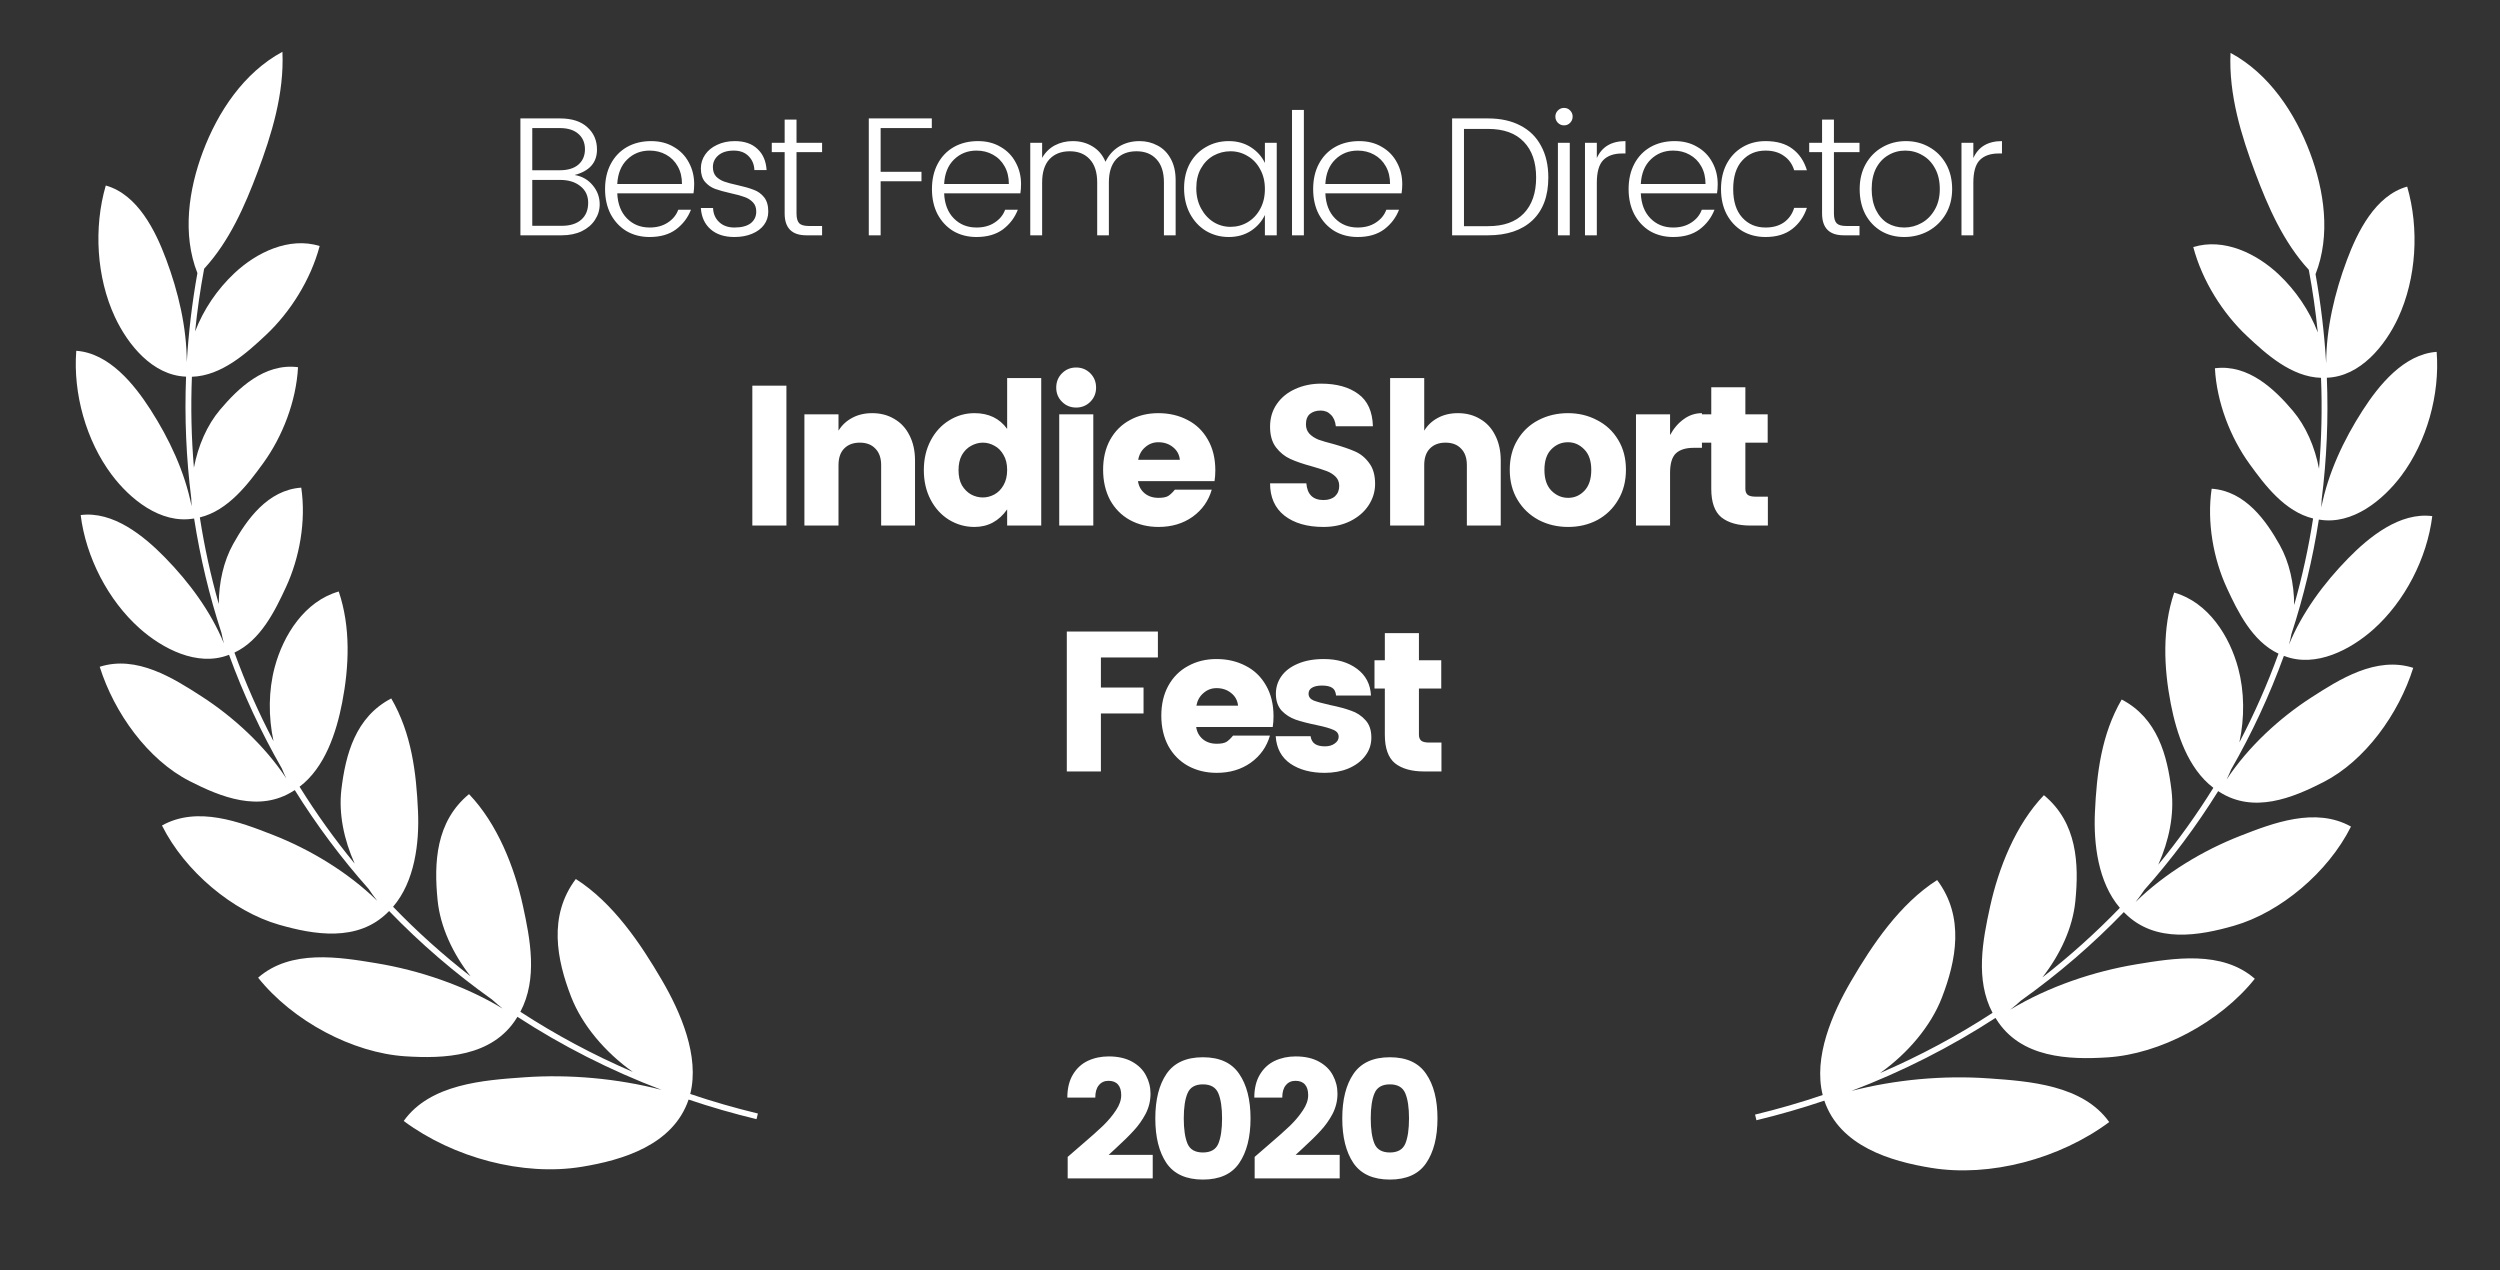 <svg width="122" height="62" viewBox="0 0 122 62" fill="none" xmlns="http://www.w3.org/2000/svg">
<rect x="0" y="0" width="122" height="62" fill="#333333" stroke="none"/>
<path d="M9.633 13.327C8.884 11.428 9.209 9.243 9.9 7.406C10.626 5.474 11.891 3.546 13.782 2.529C13.876 4.566 13.252 6.579 12.57 8.393C11.956 10.026 11.204 11.765 9.962 13.114C9.771 14.137 9.624 15.157 9.522 16.173C9.933 15.1 10.601 14.122 11.434 13.336C12.507 12.324 14.102 11.543 15.6 12.005C15.161 13.656 14.161 15.238 12.977 16.348C12.045 17.222 10.815 18.342 9.365 18.386C9.306 19.88 9.339 21.36 9.463 22.821C9.667 21.752 10.105 20.745 10.738 19.996C11.608 18.966 12.897 17.708 14.544 17.919C14.454 19.59 13.785 21.301 12.855 22.588C12.115 23.61 11.139 24.913 9.752 25.249C9.974 26.684 10.284 28.096 10.676 29.476C10.68 28.419 10.914 27.381 11.378 26.549C12.033 25.375 13.053 23.911 14.701 23.797C14.943 25.436 14.616 27.228 13.955 28.653C13.427 29.792 12.724 31.245 11.441 31.846C11.979 33.332 12.617 34.776 13.348 36.17C13.091 34.968 13.101 33.702 13.405 32.563C13.824 30.993 14.863 29.343 16.53 28.865C17.12 30.598 17.039 32.533 16.696 34.295C16.414 35.746 15.861 37.45 14.619 38.393C15.431 39.699 16.329 40.952 17.308 42.145C16.782 40.975 16.52 39.696 16.66 38.525C16.865 36.819 17.346 34.993 19.093 34.084C20.085 35.789 20.315 37.703 20.399 39.593C20.467 41.122 20.246 43.007 19.182 44.25C20.353 45.463 21.616 46.599 22.965 47.647C22.094 46.533 21.484 45.225 21.355 43.932C21.172 42.105 21.262 40.094 22.888 38.753C24.278 40.202 25.108 42.334 25.515 44.187C25.874 45.825 26.25 47.763 25.394 49.375C27.111 50.493 28.944 51.477 30.882 52.311C29.518 51.342 28.402 50.013 27.87 48.64C27.173 46.841 26.742 44.697 28.1 42.895C29.919 44.056 31.256 46.038 32.309 47.846C33.213 49.397 34.148 51.538 33.684 53.386C34.757 53.749 35.858 54.068 36.985 54.34L36.918 54.615C35.787 54.342 34.681 54.023 33.604 53.658C32.849 55.883 30.376 56.617 28.376 56.942C25.527 57.404 22.134 56.509 19.701 54.704C20.985 52.895 23.605 52.712 25.58 52.573L25.606 52.571C27.77 52.42 30.11 52.622 32.287 53.186C29.773 52.232 27.42 51.032 25.251 49.621L25.219 49.672C24.031 51.594 21.644 51.669 19.771 51.547C17.229 51.382 14.295 49.841 12.596 47.711C14.194 46.313 16.554 46.704 18.382 47.007L18.391 47.009C20.431 47.347 22.661 48.085 24.533 49.221C24.355 49.081 24.18 48.933 24.011 48.778C22.191 47.484 20.512 46.037 18.989 44.459C18.971 44.477 18.953 44.494 18.935 44.511C17.454 45.997 15.296 45.608 13.613 45.125C11.36 44.477 9.024 42.525 7.904 40.284C9.639 39.315 11.713 40.114 13.327 40.746C15.098 41.439 16.972 42.549 18.412 43.963C18.264 43.776 18.122 43.581 17.988 43.379C16.649 41.872 15.444 40.258 14.385 38.556L14.332 38.589C12.657 39.667 10.758 38.886 9.254 38.118C7.213 37.077 5.574 34.789 4.866 32.539C6.675 31.961 8.463 33.096 9.853 33.994C11.374 34.977 12.914 36.378 13.971 37.985C13.893 37.827 13.821 37.665 13.754 37.5C12.739 35.733 11.876 33.878 11.177 31.954L11.141 31.966L11.138 31.968C9.615 32.545 7.918 31.647 6.812 30.663C5.275 29.294 4.191 27.19 3.937 25.135C5.525 24.93 7.022 26.155 8.045 27.2C9.223 28.403 10.28 29.825 10.93 31.404C10.882 31.233 10.842 31.058 10.807 30.882C10.216 29.074 9.768 27.209 9.473 25.303L9.45 25.306L9.442 25.307C7.831 25.575 6.342 24.354 5.452 23.169C4.204 21.506 3.56 19.205 3.722 17.119C5.326 17.231 6.548 18.753 7.34 19.984C8.257 21.409 9.018 23.022 9.351 24.71C9.341 24.575 9.335 24.44 9.332 24.305C9.088 22.365 9.001 20.385 9.08 18.38L9.076 18.38C7.438 18.321 6.228 16.805 5.603 15.46C4.709 13.536 4.565 11.103 5.162 9.053C6.723 9.49 7.593 11.275 8.106 12.649C8.699 14.234 9.112 15.962 9.115 17.68C9.2 16.239 9.372 14.786 9.633 13.327Z" fill="white"/>
<path d="M38.377 18.819V25.647H36.714V18.819H38.377ZM42.562 20.162C42.971 20.162 43.331 20.256 43.642 20.444C43.959 20.625 44.206 20.891 44.381 21.241C44.563 21.591 44.653 22.003 44.653 22.476V25.647H43V22.7C43 22.35 42.906 22.081 42.718 21.893C42.536 21.698 42.283 21.601 41.959 21.601C41.635 21.601 41.379 21.698 41.191 21.893C41.009 22.081 40.919 22.35 40.919 22.7V25.647H39.255V20.22H40.919V21.017C41.081 20.752 41.301 20.544 41.58 20.395C41.865 20.239 42.193 20.162 42.562 20.162ZM47.554 20.162C48.247 20.162 48.779 20.418 49.149 20.93V18.45H50.812V25.647H49.149V24.859C48.747 25.43 48.215 25.715 47.554 25.715C47.106 25.715 46.691 25.598 46.309 25.365C45.933 25.131 45.634 24.804 45.414 24.383C45.193 23.961 45.083 23.481 45.083 22.943C45.083 22.405 45.193 21.925 45.414 21.504C45.634 21.082 45.933 20.755 46.309 20.521C46.691 20.282 47.106 20.162 47.554 20.162ZM47.962 21.601C47.767 21.601 47.576 21.653 47.388 21.757C47.207 21.854 47.058 22.003 46.941 22.204C46.831 22.405 46.776 22.651 46.776 22.943C46.776 23.235 46.831 23.481 46.941 23.682C47.058 23.877 47.207 24.026 47.388 24.13C47.57 24.227 47.761 24.276 47.962 24.276C48.157 24.276 48.345 24.227 48.526 24.13C48.714 24.026 48.863 23.874 48.974 23.673C49.09 23.472 49.149 23.225 49.149 22.933C49.149 22.642 49.09 22.398 48.974 22.204C48.863 22.003 48.718 21.854 48.536 21.757C48.354 21.653 48.163 21.601 47.962 21.601ZM51.544 18.917C51.544 18.638 51.638 18.404 51.826 18.216C52.014 18.028 52.244 17.934 52.516 17.934C52.788 17.934 53.019 18.028 53.207 18.216C53.395 18.404 53.489 18.638 53.489 18.917C53.489 19.189 53.395 19.419 53.207 19.607C53.019 19.795 52.788 19.889 52.516 19.889C52.244 19.889 52.014 19.795 51.826 19.607C51.638 19.419 51.544 19.189 51.544 18.917ZM53.353 20.22V25.647H51.69V20.22H53.353ZM59.308 22.953C59.308 23.141 59.295 23.316 59.269 23.478H55.534C55.566 23.718 55.673 23.916 55.855 24.071C56.037 24.221 56.264 24.295 56.536 24.295C56.743 24.295 56.899 24.266 57.003 24.207C57.106 24.143 57.217 24.039 57.333 23.896H59.133C58.977 24.441 58.666 24.882 58.199 25.219C57.732 25.55 57.178 25.715 56.536 25.715C56.017 25.715 55.55 25.602 55.135 25.375C54.727 25.148 54.406 24.823 54.172 24.402C53.946 23.974 53.832 23.481 53.832 22.924C53.832 22.366 53.946 21.88 54.172 21.465C54.406 21.043 54.727 20.722 55.135 20.502C55.544 20.275 56.007 20.162 56.526 20.162C57.051 20.162 57.525 20.272 57.946 20.492C58.368 20.706 58.698 21.024 58.938 21.445C59.184 21.867 59.308 22.369 59.308 22.953ZM57.577 22.437C57.551 22.184 57.44 21.98 57.246 21.825C57.051 21.663 56.811 21.581 56.526 21.581C56.28 21.581 56.066 21.663 55.884 21.825C55.703 21.98 55.589 22.184 55.544 22.437H57.577ZM67.105 23.614C67.105 23.99 66.998 24.34 66.784 24.665C66.576 24.982 66.278 25.238 65.889 25.433C65.506 25.621 65.072 25.715 64.585 25.715C63.788 25.715 63.153 25.53 62.679 25.161C62.212 24.791 61.979 24.266 61.979 23.585H63.749C63.794 24.13 64.073 24.402 64.585 24.402C64.825 24.402 65.013 24.34 65.15 24.217C65.286 24.088 65.354 23.919 65.354 23.712C65.354 23.53 65.296 23.381 65.179 23.264C65.062 23.147 64.919 23.057 64.751 22.992C64.582 22.927 64.339 22.849 64.021 22.758C63.593 22.642 63.243 22.522 62.971 22.398C62.699 22.275 62.465 22.087 62.271 21.834C62.076 21.581 61.979 21.244 61.979 20.823C61.979 20.401 62.089 20.032 62.31 19.714C62.53 19.396 62.828 19.153 63.204 18.985C63.587 18.81 64.008 18.722 64.469 18.722C65.227 18.722 65.834 18.891 66.287 19.228C66.741 19.558 66.978 20.084 66.998 20.803H65.189C65.162 20.557 65.082 20.369 64.945 20.239C64.816 20.103 64.65 20.035 64.449 20.035C64.235 20.035 64.06 20.09 63.924 20.2C63.794 20.311 63.73 20.479 63.73 20.706C63.73 20.894 63.788 21.05 63.905 21.173C64.021 21.29 64.167 21.384 64.342 21.455C64.524 21.52 64.767 21.591 65.072 21.669C65.506 21.792 65.856 21.912 66.122 22.029C66.394 22.146 66.625 22.334 66.813 22.593C67.007 22.846 67.105 23.186 67.105 23.614ZM71.145 20.162C71.554 20.162 71.914 20.256 72.225 20.444C72.543 20.625 72.789 20.891 72.964 21.241C73.146 21.591 73.236 22.003 73.236 22.476V25.647H71.583V22.7C71.583 22.35 71.489 22.081 71.301 21.893C71.119 21.698 70.866 21.601 70.542 21.601C70.218 21.601 69.962 21.698 69.774 21.893C69.592 22.081 69.502 22.35 69.502 22.7V25.647H67.838V18.45H69.502V21.017C69.664 20.752 69.884 20.544 70.163 20.395C70.448 20.239 70.776 20.162 71.145 20.162ZM76.516 20.162C77.035 20.162 77.508 20.275 77.936 20.502C78.37 20.722 78.714 21.043 78.967 21.465C79.22 21.88 79.346 22.366 79.346 22.924C79.346 23.481 79.22 23.971 78.967 24.392C78.721 24.814 78.383 25.141 77.955 25.375C77.527 25.602 77.051 25.715 76.526 25.715C76 25.715 75.521 25.602 75.086 25.375C74.652 25.141 74.308 24.814 74.055 24.392C73.802 23.971 73.676 23.481 73.676 22.924C73.676 22.366 73.802 21.88 74.055 21.465C74.308 21.043 74.648 20.722 75.076 20.502C75.511 20.275 75.991 20.162 76.516 20.162ZM76.516 21.581C76.198 21.581 75.926 21.698 75.699 21.932C75.478 22.159 75.368 22.492 75.368 22.933C75.368 23.374 75.482 23.712 75.709 23.945C75.942 24.178 76.214 24.295 76.526 24.295C76.837 24.295 77.103 24.178 77.323 23.945C77.544 23.712 77.654 23.374 77.654 22.933C77.654 22.492 77.54 22.159 77.313 21.932C77.087 21.698 76.821 21.581 76.516 21.581ZM81.499 21.231C81.68 20.901 81.904 20.641 82.17 20.453C82.436 20.259 82.731 20.162 83.055 20.162V21.854H82.646C82.264 21.854 81.975 21.945 81.781 22.126C81.593 22.308 81.499 22.625 81.499 23.079V25.647H79.836V20.22H81.499V21.231ZM86.272 24.237V25.647H85.426C84.817 25.647 84.344 25.514 84.006 25.248C83.676 24.976 83.51 24.512 83.51 23.857V21.601H83.005V20.22H83.51V18.897H85.174V20.22H86.263V21.601H85.174V23.857C85.174 23.987 85.212 24.084 85.29 24.149C85.368 24.207 85.498 24.237 85.679 24.237H86.272ZM56.505 30.819V32.084H53.724V33.552H55.805V34.817H53.724V37.647H52.06V30.819H56.505ZM62.148 34.953C62.148 35.141 62.135 35.316 62.109 35.478H58.374C58.407 35.718 58.514 35.916 58.696 36.071C58.877 36.221 59.104 36.295 59.376 36.295C59.584 36.295 59.739 36.266 59.843 36.208C59.947 36.143 60.057 36.039 60.174 35.896H61.973C61.818 36.441 61.506 36.882 61.039 37.219C60.573 37.55 60.018 37.715 59.376 37.715C58.858 37.715 58.391 37.602 57.976 37.375C57.567 37.148 57.246 36.824 57.013 36.402C56.786 35.974 56.672 35.481 56.672 34.924C56.672 34.366 56.786 33.88 57.013 33.465C57.246 33.043 57.567 32.722 57.976 32.502C58.384 32.275 58.848 32.161 59.367 32.161C59.892 32.161 60.365 32.272 60.787 32.492C61.208 32.706 61.539 33.024 61.779 33.445C62.025 33.867 62.148 34.369 62.148 34.953ZM60.417 34.437C60.391 34.184 60.281 33.98 60.086 33.825C59.892 33.663 59.652 33.581 59.367 33.581C59.12 33.581 58.906 33.663 58.725 33.825C58.543 33.98 58.43 34.184 58.384 34.437H60.417ZM64.607 32.161C65.256 32.161 65.794 32.32 66.222 32.638C66.65 32.956 66.877 33.39 66.903 33.941H65.201C65.181 33.753 65.116 33.627 65.006 33.562C64.896 33.491 64.731 33.455 64.51 33.455C64.303 33.455 64.141 33.491 64.024 33.562C63.913 33.627 63.858 33.724 63.858 33.854C63.858 34.003 63.939 34.113 64.102 34.184C64.27 34.249 64.543 34.324 64.918 34.408C65.327 34.492 65.664 34.583 65.93 34.681C66.202 34.771 66.436 34.924 66.63 35.138C66.825 35.345 66.922 35.63 66.922 35.994C66.922 36.331 66.822 36.629 66.621 36.888C66.426 37.148 66.154 37.352 65.804 37.501C65.46 37.644 65.074 37.715 64.646 37.715C63.972 37.715 63.414 37.566 62.973 37.268C62.532 36.963 62.292 36.516 62.254 35.925H63.956C63.982 36.1 64.053 36.227 64.17 36.305C64.286 36.383 64.448 36.422 64.656 36.422C64.85 36.422 65.009 36.376 65.132 36.285C65.262 36.195 65.327 36.084 65.327 35.955C65.327 35.799 65.24 35.686 65.064 35.614C64.889 35.536 64.614 35.459 64.238 35.381C63.829 35.297 63.492 35.209 63.226 35.118C62.967 35.027 62.74 34.882 62.545 34.681C62.357 34.473 62.263 34.197 62.263 33.854C62.263 33.543 62.351 33.261 62.526 33.008C62.708 32.748 62.973 32.544 63.324 32.395C63.68 32.239 64.108 32.161 64.607 32.161ZM70.343 36.237V37.647H69.496C68.887 37.647 68.414 37.514 68.076 37.248C67.746 36.976 67.58 36.512 67.58 35.857V33.601H67.075V32.22H67.58V30.897H69.244V32.22H70.333V33.601H69.244V35.857C69.244 35.987 69.282 36.084 69.36 36.149C69.438 36.208 69.568 36.237 69.749 36.237H70.343Z" fill="white"/>
<path d="M52.781 55.869C53.227 55.488 53.577 55.177 53.831 54.934C54.084 54.686 54.294 54.436 54.459 54.182C54.63 53.929 54.715 53.683 54.715 53.446C54.715 53.215 54.663 53.041 54.558 52.925C54.453 52.804 54.299 52.744 54.095 52.744C53.897 52.744 53.74 52.815 53.624 52.959C53.508 53.096 53.45 53.297 53.45 53.562H52.086C52.086 53.116 52.177 52.741 52.359 52.438C52.541 52.135 52.784 51.911 53.087 51.768C53.395 51.625 53.734 51.553 54.104 51.553C54.556 51.553 54.936 51.639 55.244 51.809C55.553 51.98 55.779 52.203 55.922 52.479C56.071 52.755 56.145 53.052 56.145 53.372C56.145 53.719 56.066 54.047 55.906 54.356C55.746 54.659 55.55 54.934 55.319 55.182C55.093 55.43 54.792 55.725 54.418 56.067C54.412 56.072 54.307 56.169 54.104 56.356H56.253V57.505H52.103V56.456L52.781 55.869ZM56.925 56.761C56.561 56.221 56.379 55.494 56.379 54.579C56.379 53.664 56.561 52.939 56.925 52.405C57.294 51.865 57.887 51.594 58.702 51.594C59.518 51.594 60.108 51.865 60.472 52.405C60.841 52.939 61.026 53.664 61.026 54.579C61.026 55.494 60.841 56.221 60.472 56.761C60.108 57.296 59.518 57.563 58.702 57.563C57.887 57.563 57.294 57.296 56.925 56.761ZM59.455 55.811C59.576 55.519 59.637 55.108 59.637 54.579C59.637 54.05 59.576 53.642 59.455 53.355C59.334 53.063 59.083 52.917 58.702 52.917C58.322 52.917 58.071 53.063 57.95 53.355C57.829 53.642 57.768 54.05 57.768 54.579C57.768 55.108 57.829 55.519 57.95 55.811C58.071 56.097 58.322 56.241 58.702 56.241C59.083 56.241 59.334 56.097 59.455 55.811ZM61.905 55.869C62.351 55.488 62.701 55.177 62.955 54.934C63.208 54.686 63.417 54.436 63.583 54.182C63.754 53.929 63.839 53.683 63.839 53.446C63.839 53.215 63.787 53.041 63.682 52.925C63.577 52.804 63.423 52.744 63.219 52.744C63.021 52.744 62.864 52.815 62.748 52.959C62.632 53.096 62.574 53.297 62.574 53.562H61.21C61.21 53.116 61.301 52.741 61.483 52.438C61.665 52.135 61.907 51.911 62.211 51.768C62.519 51.625 62.858 51.553 63.227 51.553C63.679 51.553 64.06 51.639 64.368 51.809C64.677 51.98 64.903 52.203 65.046 52.479C65.195 52.755 65.269 53.052 65.269 53.372C65.269 53.719 65.189 54.047 65.03 54.356C64.87 54.659 64.674 54.934 64.443 55.182C64.217 55.43 63.916 55.725 63.541 56.067C63.536 56.072 63.431 56.169 63.227 56.356H65.377V57.505H61.227V56.456L61.905 55.869ZM66.049 56.761C65.685 56.221 65.503 55.494 65.503 54.579C65.503 53.664 65.685 52.939 66.049 52.405C66.418 51.865 67.011 51.594 67.826 51.594C68.642 51.594 69.232 51.865 69.595 52.405C69.965 52.939 70.149 53.664 70.149 54.579C70.149 55.494 69.965 56.221 69.595 56.761C69.232 57.296 68.642 57.563 67.826 57.563C67.011 57.563 66.418 57.296 66.049 56.761ZM68.579 55.811C68.7 55.519 68.76 55.108 68.76 54.579C68.76 54.05 68.7 53.642 68.579 53.355C68.457 53.063 68.207 52.917 67.826 52.917C67.446 52.917 67.195 53.063 67.074 53.355C66.953 53.642 66.892 54.05 66.892 54.579C66.892 55.108 66.953 55.519 67.074 55.811C67.195 56.097 67.446 56.241 67.826 56.241C68.207 56.241 68.457 56.097 68.579 55.811Z" fill="white"/>
<path d="M112.998 13.379C113.747 11.48 113.422 9.296 112.731 7.459C112.005 5.526 110.74 3.598 108.85 2.581C108.755 4.618 109.379 6.631 110.061 8.445C110.675 10.078 111.427 11.816 112.669 13.166C112.86 14.189 113.006 15.209 113.109 16.224C112.697 15.151 112.031 14.174 111.198 13.388C110.125 12.376 108.529 11.595 107.032 12.057C107.47 13.708 108.47 15.29 109.654 16.4C110.586 17.274 111.817 18.394 113.266 18.438C113.326 19.932 113.292 21.413 113.168 22.873C112.964 21.804 112.526 20.798 111.893 20.049C111.023 19.019 109.733 17.761 108.088 17.971C108.177 19.642 108.846 21.354 109.777 22.64C110.516 23.663 111.493 24.965 112.879 25.302C112.657 26.737 112.348 28.148 111.955 29.528C111.952 28.471 111.718 27.433 111.253 26.601C110.598 25.427 109.578 23.963 107.929 23.849C107.688 25.488 108.016 27.28 108.676 28.705C109.204 29.845 109.908 31.297 111.191 31.898C110.651 33.384 110.014 34.829 109.283 36.223C109.54 35.021 109.529 33.755 109.226 32.615C108.807 31.045 107.769 29.395 106.101 28.917C105.511 30.651 105.592 32.585 105.935 34.347C106.217 35.798 106.771 37.502 108.012 38.445C107.2 39.751 106.302 41.005 105.322 42.199C105.849 41.029 106.11 39.749 105.97 38.577C105.766 36.871 105.285 35.045 103.538 34.136C102.546 35.842 102.316 37.756 102.232 39.646C102.163 41.174 102.384 43.059 103.449 44.303C102.278 45.516 101.015 46.651 99.667 47.699C100.538 46.585 101.148 45.277 101.276 43.984C101.459 42.157 101.371 40.146 99.743 38.805C98.354 40.254 97.523 42.386 97.117 44.239C96.757 45.877 96.382 47.815 97.237 49.427C95.521 50.545 93.687 51.53 91.749 52.364C93.113 51.395 94.229 50.065 94.761 48.692C95.458 46.893 95.889 44.749 94.532 42.947C92.713 44.108 91.376 46.09 90.322 47.898C89.418 49.45 88.483 51.591 88.948 53.438C87.874 53.801 86.773 54.12 85.647 54.392L85.714 54.668C86.844 54.395 87.95 54.075 89.027 53.711C89.782 55.935 92.255 56.67 94.255 56.994C97.104 57.457 100.497 56.561 102.93 54.757C101.645 52.947 99.026 52.764 97.051 52.625L97.025 52.624C94.861 52.472 92.52 52.675 90.345 53.239C92.858 52.284 95.21 51.084 97.38 49.674L97.41 49.721C98.598 51.646 100.986 51.721 102.86 51.599C105.402 51.434 108.336 49.893 110.034 47.763C108.437 46.366 106.078 46.757 104.249 47.059L104.24 47.061C102.2 47.399 99.971 48.137 98.1 49.273C98.278 49.133 98.452 48.985 98.621 48.83C100.441 47.536 102.119 46.089 103.642 44.511C103.663 44.533 103.684 44.553 103.706 44.574C105.187 46.048 107.338 45.659 109.018 45.177C111.272 44.53 113.608 42.578 114.728 40.337C112.992 39.367 110.918 40.166 109.305 40.798C107.532 41.492 105.657 42.603 104.215 44.019C104.364 43.832 104.507 43.636 104.641 43.434C105.98 41.926 107.186 40.311 108.246 38.608L108.292 38.636L108.303 38.643C109.978 39.718 111.875 38.938 113.378 38.17C115.418 37.129 117.058 34.841 117.766 32.591C115.956 32.013 114.169 33.148 112.779 34.046C111.257 35.029 109.716 36.432 108.659 38.04C108.736 37.881 108.81 37.719 108.877 37.554C109.893 35.786 110.755 33.931 111.454 32.006L111.49 32.019L111.496 32.021C113.019 32.596 114.715 31.699 115.82 30.715C117.357 29.346 118.441 27.242 118.695 25.187C117.106 24.982 115.609 26.207 114.586 27.252C113.409 28.456 112.35 29.879 111.7 31.459C111.749 31.287 111.79 31.111 111.824 30.934C112.415 29.126 112.864 27.262 113.159 25.356L113.203 25.361C114.808 25.621 116.292 24.403 117.18 23.221C118.428 21.558 119.071 19.257 118.909 17.171C117.306 17.283 116.083 18.805 115.292 20.036C114.374 21.462 113.613 23.076 113.28 24.765C113.291 24.629 113.297 24.494 113.299 24.357C113.543 22.417 113.631 20.437 113.55 18.433C115.189 18.375 116.403 16.858 117.029 15.513C117.922 13.588 118.066 11.155 117.47 9.106C115.909 9.542 115.038 11.327 114.525 12.702C113.933 14.286 113.52 16.015 113.516 17.733C113.431 16.291 113.259 14.838 112.998 13.379Z" fill="white"/>
<path d="M28.041 8.54C28.405 8.6 28.7 8.769 28.926 9.044C29.152 9.314 29.265 9.623 29.265 9.97C29.265 10.246 29.188 10.499 29.034 10.731C28.885 10.962 28.67 11.147 28.389 11.284C28.108 11.417 27.782 11.483 27.413 11.483H25.396V5.779H27.322C27.907 5.779 28.353 5.922 28.662 6.209C28.976 6.49 29.133 6.853 29.133 7.3C29.133 7.934 28.769 8.347 28.041 8.54ZM25.975 8.308H27.322C27.708 8.308 28.008 8.217 28.223 8.036C28.438 7.848 28.546 7.597 28.546 7.283C28.546 6.969 28.438 6.718 28.223 6.531C28.008 6.344 27.708 6.25 27.322 6.25H25.975V8.308ZM27.405 11.02C27.818 11.02 28.138 10.921 28.364 10.722C28.59 10.524 28.703 10.248 28.703 9.896C28.703 9.554 28.576 9.284 28.323 9.085C28.075 8.882 27.744 8.78 27.331 8.78H25.975V11.02H27.405ZM33.876 8.986C33.876 9.146 33.865 9.295 33.843 9.433H30.122C30.145 9.951 30.302 10.359 30.594 10.656C30.886 10.954 31.255 11.103 31.702 11.103C32.049 11.103 32.344 11.023 32.586 10.863C32.834 10.703 33.005 10.494 33.099 10.235H33.719C33.57 10.62 33.327 10.94 32.991 11.194C32.655 11.442 32.225 11.566 31.702 11.566C31.277 11.566 30.9 11.469 30.569 11.276C30.244 11.078 29.988 10.802 29.8 10.45C29.618 10.097 29.527 9.689 29.527 9.226C29.527 8.758 29.621 8.347 29.808 7.994C29.996 7.641 30.258 7.369 30.594 7.176C30.936 6.983 31.329 6.886 31.776 6.886C32.195 6.886 32.561 6.98 32.876 7.167C33.195 7.349 33.44 7.6 33.611 7.92C33.788 8.239 33.876 8.595 33.876 8.986ZM33.281 8.978C33.281 8.647 33.212 8.361 33.074 8.118C32.936 7.87 32.746 7.68 32.504 7.548C32.267 7.415 31.999 7.349 31.702 7.349C31.266 7.349 30.9 7.495 30.602 7.788C30.31 8.074 30.15 8.471 30.122 8.978H33.281ZM35.855 6.886C36.33 6.886 36.699 7.013 36.963 7.267C37.233 7.515 37.382 7.859 37.41 8.3H36.815C36.803 8.025 36.71 7.799 36.533 7.622C36.357 7.44 36.115 7.349 35.806 7.349C35.486 7.349 35.236 7.427 35.054 7.581C34.877 7.735 34.789 7.925 34.789 8.151C34.789 8.344 34.841 8.498 34.946 8.614C35.056 8.724 35.189 8.807 35.343 8.862C35.497 8.917 35.715 8.975 35.996 9.036C36.316 9.107 36.575 9.182 36.773 9.259C36.977 9.331 37.148 9.452 37.286 9.623C37.423 9.794 37.492 10.028 37.492 10.325C37.492 10.568 37.423 10.783 37.286 10.97C37.148 11.158 36.952 11.304 36.699 11.409C36.451 11.513 36.164 11.566 35.839 11.566C35.349 11.566 34.96 11.439 34.673 11.185C34.387 10.932 34.23 10.587 34.202 10.152H34.797C34.808 10.433 34.908 10.662 35.095 10.838C35.282 11.014 35.53 11.103 35.839 11.103C36.186 11.103 36.451 11.034 36.633 10.896C36.815 10.753 36.905 10.562 36.905 10.325C36.905 10.133 36.85 9.981 36.74 9.871C36.63 9.755 36.495 9.67 36.335 9.615C36.175 9.554 35.955 9.493 35.674 9.433C35.354 9.361 35.095 9.289 34.897 9.218C34.704 9.146 34.538 9.03 34.401 8.871C34.268 8.711 34.202 8.493 34.202 8.217C34.202 7.975 34.271 7.752 34.409 7.548C34.547 7.344 34.742 7.184 34.996 7.068C35.249 6.947 35.536 6.886 35.855 6.886ZM38.87 7.424V10.416C38.87 10.642 38.914 10.802 39.002 10.896C39.09 10.984 39.247 11.028 39.473 11.028H40.118V11.483H39.349C38.644 11.483 38.291 11.127 38.291 10.416V7.424H37.663V6.969H38.291V5.836H38.87V6.969H40.118V7.424H38.87ZM45.472 5.779V6.25H42.975V8.383H44.968V8.846H42.975V11.483H42.397V5.779H45.472ZM49.827 8.986C49.827 9.146 49.816 9.295 49.794 9.433H46.074C46.096 9.951 46.253 10.359 46.545 10.656C46.837 10.954 47.206 11.103 47.653 11.103C48 11.103 48.295 11.023 48.537 10.863C48.785 10.703 48.956 10.494 49.05 10.235H49.67C49.521 10.62 49.279 10.94 48.943 11.194C48.606 11.442 48.176 11.566 47.653 11.566C47.228 11.566 46.851 11.469 46.52 11.276C46.195 11.078 45.939 10.802 45.751 10.45C45.569 10.097 45.479 9.689 45.479 9.226C45.479 8.758 45.572 8.347 45.76 7.994C45.947 7.641 46.209 7.369 46.545 7.176C46.887 6.983 47.281 6.886 47.727 6.886C48.146 6.886 48.513 6.98 48.827 7.167C49.146 7.349 49.392 7.6 49.562 7.92C49.739 8.239 49.827 8.595 49.827 8.986ZM49.232 8.978C49.232 8.647 49.163 8.361 49.025 8.118C48.887 7.87 48.697 7.68 48.455 7.548C48.218 7.415 47.95 7.349 47.653 7.349C47.217 7.349 46.851 7.495 46.553 7.788C46.261 8.074 46.101 8.471 46.074 8.978H49.232ZM55.61 6.886C55.929 6.886 56.221 6.958 56.486 7.101C56.756 7.239 56.971 7.454 57.131 7.746C57.291 8.033 57.371 8.383 57.371 8.796V11.483H56.8V8.904C56.8 8.408 56.679 8.03 56.436 7.771C56.199 7.512 55.874 7.382 55.461 7.382C55.042 7.382 54.711 7.512 54.469 7.771C54.232 8.03 54.113 8.408 54.113 8.904V11.483H53.543V8.904C53.543 8.408 53.422 8.03 53.179 7.771C52.942 7.512 52.617 7.382 52.204 7.382C51.785 7.382 51.454 7.512 51.212 7.771C50.975 8.03 50.856 8.408 50.856 8.904V11.483H50.277V6.969H50.856V7.705C51.01 7.435 51.217 7.231 51.476 7.093C51.741 6.955 52.033 6.886 52.352 6.886C52.711 6.886 53.03 6.972 53.311 7.143C53.598 7.314 53.81 7.564 53.948 7.895C54.102 7.575 54.323 7.327 54.609 7.151C54.901 6.975 55.235 6.886 55.61 6.886ZM59.966 6.886C60.374 6.886 60.732 6.986 61.041 7.184C61.349 7.382 61.578 7.639 61.727 7.953V6.969H62.305V11.483H61.727V10.491C61.578 10.805 61.349 11.064 61.041 11.268C60.732 11.466 60.374 11.566 59.966 11.566C59.558 11.566 59.186 11.466 58.85 11.268C58.519 11.064 58.257 10.78 58.064 10.416C57.877 10.053 57.783 9.642 57.783 9.185C57.783 8.727 57.877 8.325 58.064 7.978C58.257 7.63 58.519 7.363 58.85 7.176C59.181 6.983 59.553 6.886 59.966 6.886ZM60.048 7.382C59.751 7.382 59.473 7.454 59.214 7.597C58.96 7.741 58.756 7.95 58.602 8.226C58.453 8.496 58.379 8.815 58.379 9.185C58.379 9.554 58.456 9.882 58.61 10.168C58.764 10.455 58.968 10.678 59.222 10.838C59.475 10.992 59.751 11.07 60.048 11.07C60.352 11.07 60.63 10.995 60.883 10.846C61.142 10.692 61.346 10.477 61.495 10.201C61.65 9.92 61.727 9.595 61.727 9.226C61.727 8.857 61.65 8.534 61.495 8.259C61.346 7.978 61.142 7.763 60.883 7.614C60.63 7.46 60.352 7.382 60.048 7.382ZM63.629 5.365V11.483H63.05V5.365H63.629ZM68.43 8.986C68.43 9.146 68.419 9.295 68.397 9.433H64.677C64.699 9.951 64.856 10.359 65.148 10.656C65.44 10.954 65.809 11.103 66.256 11.103C66.603 11.103 66.898 11.023 67.14 10.863C67.388 10.703 67.559 10.494 67.653 10.235H68.273C68.124 10.62 67.882 10.94 67.545 11.194C67.209 11.442 66.779 11.566 66.256 11.566C65.831 11.566 65.454 11.469 65.123 11.276C64.798 11.078 64.542 10.802 64.354 10.45C64.172 10.097 64.082 9.689 64.082 9.226C64.082 8.758 64.175 8.347 64.363 7.994C64.55 7.641 64.812 7.369 65.148 7.176C65.49 6.983 65.884 6.886 66.33 6.886C66.749 6.886 67.115 6.98 67.43 7.167C67.749 7.349 67.995 7.6 68.165 7.92C68.342 8.239 68.43 8.595 68.43 8.986ZM67.835 8.978C67.835 8.647 67.766 8.361 67.628 8.118C67.49 7.87 67.3 7.68 67.058 7.548C66.821 7.415 66.553 7.349 66.256 7.349C65.82 7.349 65.454 7.495 65.156 7.788C64.864 8.074 64.704 8.471 64.677 8.978H67.835ZM75.558 8.664C75.558 9.568 75.299 10.265 74.781 10.755C74.263 11.24 73.541 11.483 72.615 11.483H70.863V5.779H72.615C73.227 5.779 73.754 5.894 74.194 6.126C74.635 6.352 74.972 6.682 75.203 7.118C75.44 7.548 75.558 8.063 75.558 8.664ZM72.615 11.037C73.382 11.037 73.963 10.83 74.36 10.416C74.762 9.998 74.963 9.413 74.963 8.664C74.963 7.914 74.762 7.333 74.36 6.919C73.963 6.501 73.382 6.291 72.615 6.291H71.442V11.037H72.615ZM75.902 5.688C75.902 5.572 75.944 5.473 76.026 5.39C76.109 5.307 76.208 5.266 76.324 5.266C76.445 5.266 76.544 5.307 76.621 5.39C76.704 5.473 76.745 5.572 76.745 5.688C76.745 5.809 76.704 5.911 76.621 5.994C76.544 6.076 76.445 6.118 76.324 6.118C76.208 6.118 76.109 6.076 76.026 5.994C75.944 5.911 75.902 5.809 75.902 5.688ZM76.605 6.969V11.483H76.026V6.969H76.605ZM77.925 7.713C78.173 7.162 78.639 6.886 79.323 6.886V7.49H79.157C78.76 7.49 78.454 7.597 78.24 7.812C78.03 8.027 77.925 8.397 77.925 8.92V11.483H77.347V6.969H77.925V7.713ZM83.824 8.986C83.824 9.146 83.813 9.295 83.791 9.433H80.071C80.093 9.951 80.25 10.359 80.542 10.656C80.834 10.954 81.204 11.103 81.65 11.103C81.997 11.103 82.292 11.023 82.534 10.863C82.783 10.703 82.953 10.494 83.047 10.235H83.667C83.518 10.62 83.276 10.94 82.94 11.194C82.603 11.442 82.174 11.566 81.65 11.566C81.226 11.566 80.848 11.469 80.517 11.276C80.192 11.078 79.936 10.802 79.749 10.45C79.567 10.097 79.476 9.689 79.476 9.226C79.476 8.758 79.569 8.347 79.757 7.994C79.944 7.641 80.206 7.369 80.542 7.176C80.884 6.983 81.278 6.886 81.724 6.886C82.143 6.886 82.51 6.98 82.824 7.167C83.144 7.349 83.389 7.6 83.56 7.92C83.736 8.239 83.824 8.595 83.824 8.986ZM83.229 8.978C83.229 8.647 83.16 8.361 83.022 8.118C82.885 7.87 82.694 7.68 82.452 7.548C82.215 7.415 81.948 7.349 81.65 7.349C81.215 7.349 80.848 7.495 80.55 7.788C80.258 8.074 80.099 8.471 80.071 8.978H83.229ZM86.159 6.886C86.7 6.886 87.135 7.01 87.466 7.258C87.802 7.506 88.039 7.856 88.177 8.308H87.556C87.463 8.005 87.295 7.771 87.052 7.606C86.815 7.435 86.518 7.349 86.159 7.349C85.691 7.349 85.311 7.512 85.019 7.837C84.726 8.157 84.58 8.62 84.58 9.226C84.58 9.827 84.726 10.29 85.019 10.615C85.311 10.94 85.691 11.103 86.159 11.103C86.518 11.103 86.815 11.02 87.052 10.855C87.295 10.684 87.463 10.447 87.556 10.144H88.177C88.033 10.573 87.793 10.918 87.457 11.177C87.121 11.436 86.689 11.566 86.159 11.566C85.735 11.566 85.358 11.469 85.027 11.276C84.702 11.078 84.445 10.802 84.258 10.45C84.076 10.097 83.985 9.689 83.985 9.226C83.985 8.763 84.076 8.355 84.258 8.002C84.445 7.65 84.702 7.377 85.027 7.184C85.358 6.986 85.735 6.886 86.159 6.886ZM89.496 7.424V10.416C89.496 10.642 89.54 10.802 89.628 10.896C89.716 10.984 89.874 11.028 90.1 11.028H90.744V11.483H89.976C89.27 11.483 88.917 11.127 88.917 10.416V7.424H88.289V6.969H88.917V5.836H89.496V6.969H90.744V7.424H89.496ZM93.008 6.886C93.433 6.886 93.816 6.986 94.158 7.184C94.499 7.377 94.769 7.65 94.968 8.002C95.166 8.355 95.265 8.763 95.265 9.226C95.265 9.683 95.161 10.091 94.951 10.45C94.742 10.802 94.458 11.078 94.1 11.276C93.742 11.469 93.35 11.566 92.926 11.566C92.507 11.566 92.132 11.469 91.802 11.276C91.471 11.078 91.212 10.802 91.024 10.45C90.843 10.097 90.752 9.689 90.752 9.226C90.752 8.763 90.851 8.355 91.049 8.002C91.248 7.65 91.518 7.377 91.859 7.184C92.201 6.986 92.584 6.886 93.008 6.886ZM92.975 7.349C92.672 7.349 92.397 7.424 92.149 7.573C91.901 7.716 91.702 7.928 91.553 8.209C91.41 8.49 91.338 8.829 91.338 9.226C91.338 9.617 91.407 9.956 91.545 10.243C91.683 10.524 91.87 10.739 92.107 10.888C92.35 11.031 92.623 11.103 92.926 11.103C93.229 11.103 93.513 11.028 93.777 10.879C94.042 10.731 94.254 10.516 94.414 10.235C94.579 9.954 94.662 9.617 94.662 9.226C94.662 8.835 94.585 8.498 94.43 8.217C94.276 7.931 94.069 7.716 93.81 7.573C93.557 7.424 93.279 7.349 92.975 7.349ZM96.299 7.713C96.547 7.162 97.012 6.886 97.696 6.886V7.49H97.53C97.134 7.49 96.828 7.597 96.613 7.812C96.403 8.027 96.299 8.397 96.299 8.92V11.483H95.72V6.969H96.299V7.713Z" fill="white"/>
</svg>
